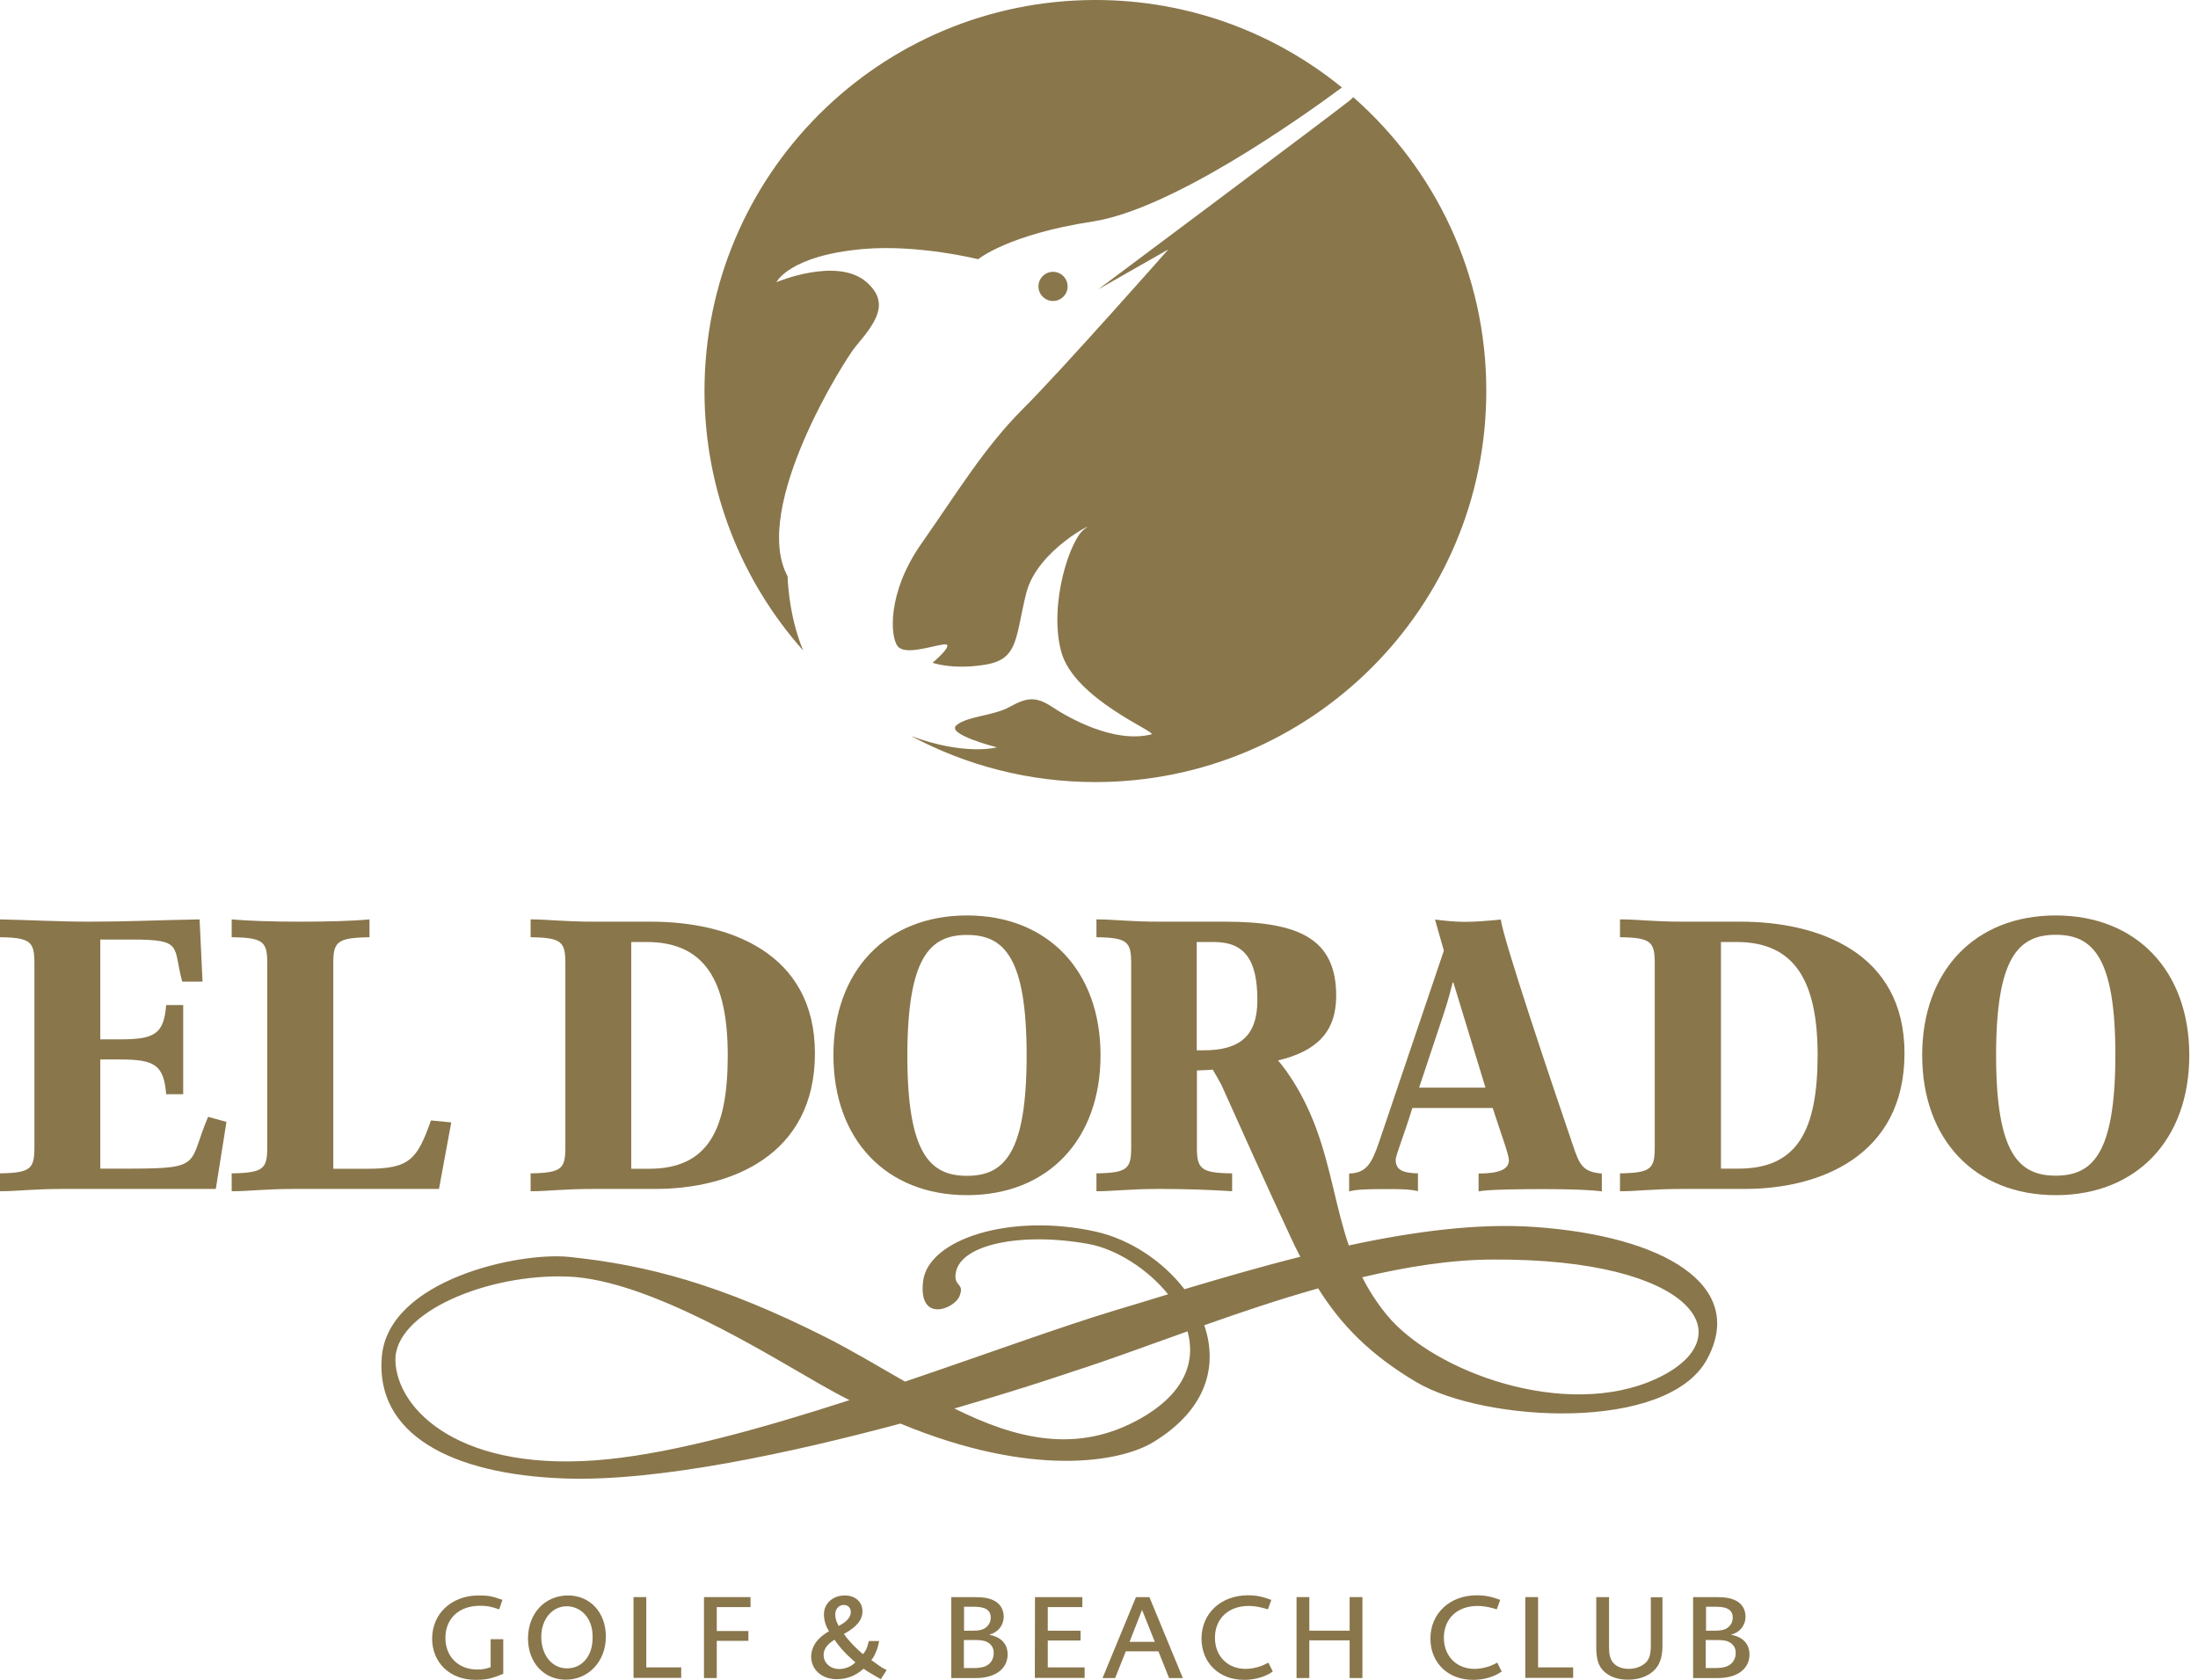 <svg width="157" height="120" viewBox="0 0 157 120" fill="none" xmlns="http://www.w3.org/2000/svg">
<path d="M14.865 79.781C13.437 83.117 14.537 83.48 9.387 83.48H7.163V75.684H8.638C11.073 75.684 11.705 76.106 11.869 78.166H13.086V71.798H11.869C11.705 73.835 11.073 74.245 8.638 74.245H7.163V67.116H9.411C13.133 67.116 12.325 67.584 13.016 70.124H14.467L14.257 65.677C11.003 65.735 9.142 65.84 6.403 65.84C4.284 65.84 2.142 65.723 0 65.677V66.952C2.224 66.976 2.458 67.292 2.458 68.849V81.923C2.458 83.48 2.224 83.784 0 83.819V85.095H0.047C1.264 85.095 2.318 84.931 4.542 84.931H15.415L16.176 80.144L14.865 79.781Z" fill="#89764B"/>
<path d="M32.233 80.179L30.782 80.038C29.799 82.824 29.26 83.491 26.241 83.491H23.806V68.849C23.806 67.292 24.04 66.987 26.393 66.952V65.677C25.152 65.794 23.408 65.84 21.418 65.84C19.44 65.84 17.696 65.782 16.549 65.677V66.952C18.855 66.976 19.089 67.292 19.089 68.849V81.923C19.089 83.48 18.855 83.784 16.549 83.819V85.095H16.607C17.825 85.095 18.878 84.931 21.102 84.931H31.356L32.233 80.179Z" fill="#89764B"/>
<path d="M42.443 84.931H46.832C52.123 84.931 58.209 82.59 58.209 75.251C58.209 68.017 52.017 65.84 46.516 65.84H42.443C40.219 65.84 39.166 65.677 37.948 65.677H37.901V66.952C40.149 66.976 40.383 67.292 40.383 68.849V81.923C40.383 83.48 40.149 83.784 37.901 83.819V85.095H37.948C39.166 85.095 40.219 84.931 42.443 84.931ZM45.077 67.292H46.188C50.309 67.292 51.982 70.019 51.982 75.392C51.982 80.706 50.578 83.491 46.352 83.491H45.088V67.292H45.077Z" fill="#89764B"/>
<path d="M69.071 85.376C74.865 85.376 78.61 81.396 78.61 75.38C78.61 69.364 74.853 65.395 69.071 65.395C63.277 65.395 59.531 69.375 59.531 75.38C59.531 81.396 63.288 85.376 69.071 85.376ZM69.071 66.788C71.716 66.788 73.331 68.38 73.331 75.391C73.331 82.403 71.716 83.995 69.071 83.995C66.425 83.995 64.81 82.403 64.81 75.391C64.822 68.38 66.425 66.788 69.071 66.788Z" fill="#89764B"/>
<path d="M101.283 85.095V83.819C100.195 83.796 99.691 83.574 99.691 82.848C99.691 82.544 100.195 81.35 100.885 79.149H106.621C107.288 81.209 107.779 82.485 107.779 82.883C107.779 83.527 107.089 83.831 105.614 83.831V85.107C106.246 84.966 108.704 84.943 110.261 84.943C112.157 84.943 113.702 85.002 114.416 85.107V83.831C113.07 83.726 112.824 83.222 112.356 81.83C110.846 77.405 107.311 66.918 107.206 65.689C106.328 65.77 105.485 65.852 104.619 65.852C103.905 65.852 103.191 65.77 102.501 65.689L103.133 67.912L98.509 81.572C97.983 83.105 97.608 83.796 96.367 83.831V85.107C96.847 84.966 97.737 84.943 98.825 84.943C99.914 84.931 100.815 84.955 101.283 85.095ZM103.133 72.384C103.472 71.354 103.613 70.768 103.765 70.183H103.812L106.106 77.698H101.365L103.133 72.384Z" fill="#89764B"/>
<path d="M124.341 65.84H120.268C118.044 65.84 116.991 65.677 115.773 65.677H115.715V66.952C117.962 66.976 118.196 67.292 118.196 68.849V81.923C118.196 83.48 117.962 83.784 115.715 83.819V85.095H115.773C116.991 85.095 118.044 84.931 120.268 84.931H124.657C129.948 84.931 136.035 82.59 136.035 75.251C136.046 68.017 129.843 65.84 124.341 65.84ZM124.189 83.48H122.925V67.292H124.037C128.157 67.292 129.831 70.019 129.831 75.392C129.819 80.706 128.415 83.48 124.189 83.48Z" fill="#89764B"/>
<path d="M146.838 65.395C141.044 65.395 137.299 69.375 137.299 75.38C137.299 81.396 141.056 85.376 146.838 85.376C152.632 85.376 156.378 81.396 156.378 75.38C156.378 69.375 152.621 65.395 146.838 65.395ZM146.838 83.983C144.193 83.983 142.578 82.391 142.578 75.38C142.578 68.369 144.193 66.777 146.838 66.777C149.484 66.777 151.099 68.369 151.099 75.38C151.087 82.403 149.484 83.983 146.838 83.983Z" fill="#89764B"/>
<path d="M109.593 87.647C105.532 87.366 100.943 87.974 96.343 88.969C95.418 86.266 95.079 83.491 94.002 80.577C92.855 77.475 91.31 75.778 91.287 75.754C94.061 75.087 95.442 73.718 95.442 71.131C95.442 67.069 92.797 65.84 87.506 65.84H82.859C80.635 65.84 79.582 65.677 78.365 65.677H78.318V66.952C80.565 66.976 80.799 67.292 80.799 68.849V81.923C80.799 83.48 80.565 83.784 78.318 83.819V85.095H78.365C79.582 85.095 80.635 84.931 82.859 84.931C84.65 84.931 86.347 84.99 88.009 85.095V83.819C85.739 83.796 85.493 83.48 85.493 81.923V76.469C85.891 76.445 86.289 76.445 86.628 76.41C86.85 76.784 87.061 77.159 87.26 77.534C88.243 79.734 90.62 85.025 92.2 88.396C92.422 88.876 92.644 89.332 92.879 89.777C90.034 90.491 87.237 91.31 84.603 92.094C83.07 90.093 80.717 88.536 78.294 87.986C72.161 86.617 66.285 88.525 65.934 91.533C65.583 94.553 68.193 93.499 68.544 92.574C68.895 91.65 68.181 91.931 68.251 91.064C68.427 88.864 73.004 87.998 77.756 88.864C79.687 89.215 81.958 90.62 83.433 92.457C82.11 92.867 80.823 93.253 79.617 93.616C75.813 94.763 70.405 96.741 64.646 98.696C62.762 97.619 60.877 96.484 58.981 95.524C51.502 91.755 46.223 90.362 40.663 89.789C37.069 89.414 27.741 91.416 27.272 96.917C26.804 102.43 32.188 105.321 40.312 105.614C47.007 105.86 56.628 103.753 64.319 101.693C73.671 105.579 80.027 104.467 82.403 103.004C86.254 100.651 86.991 97.502 86.019 94.67C88.618 93.745 91.369 92.82 94.154 92.036C95.781 94.623 97.841 96.765 101.189 98.743C106 101.587 119.098 102.36 121.942 97.081C124.775 91.825 118.864 88.29 109.593 87.647ZM85.961 75.029H85.481V67.292H86.698C88.864 67.292 89.812 68.497 89.812 71.447C89.812 74.057 88.501 75.029 85.961 75.029ZM43.495 104.233C32.891 105.333 28.361 100.698 28.244 97.221C28.127 93.745 34.857 90.959 40.593 91.193C46.328 91.427 54.627 96.624 58.618 98.907C59.321 99.305 59.999 99.679 60.678 100.019C54.568 101.997 48.376 103.729 43.495 104.233ZM81.466 101.33C76.901 103.917 72.524 102.769 68.169 100.616C73.261 99.141 76.819 97.912 76.819 97.912C79.137 97.174 81.864 96.156 84.826 95.103C85.411 97.233 84.673 99.516 81.466 101.33ZM118.29 98.497C111.852 101.458 102.406 98.017 99.047 93.921C98.321 93.031 97.76 92.141 97.303 91.24C100.475 90.491 103.624 89.988 106.585 89.976C121.017 89.882 124.716 95.536 118.29 98.497Z" fill="#89764B"/>
<path d="M61.113 24.756C62.565 23.024 63.595 21.654 61.898 20.156C59.802 18.318 55.46 20.156 55.46 20.156C55.46 20.156 56.361 18.26 61.628 17.791C65.573 17.44 69.868 18.517 69.868 18.517C69.868 18.517 71.999 16.75 78.039 15.825C83.657 14.971 92.799 8.509 95.853 6.25C91.055 2.341 84.921 0 78.249 0C62.822 0 50.321 12.501 50.321 27.928C50.321 35.045 52.99 41.541 57.368 46.469C56.303 43.917 56.256 41.166 56.256 41.166C53.622 36.309 60.329 25.692 61.113 24.756Z" fill="#89764B"/>
<path d="M96.659 6.94C96.577 7.022 96.518 7.092 96.413 7.174C95.102 8.227 78.446 20.67 78.446 20.67L83.456 17.814C83.456 17.814 75.812 26.476 73.05 29.226C70.287 31.988 68.321 35.266 65.828 38.812C63.335 42.359 63.592 45.508 64.119 46.163C64.646 46.819 66.483 46.163 67.396 46.034C68.321 45.906 66.612 47.345 66.612 47.345C66.612 47.345 68.052 47.872 70.416 47.474C72.781 47.076 72.511 45.508 73.307 42.359C74.092 39.21 78.563 37.104 77.509 37.759C76.456 38.414 74.888 43.143 75.8 46.549C76.725 49.967 82.753 52.332 82.238 52.46C79.581 53.128 76.327 51.278 75.145 50.494C73.963 49.71 73.307 49.839 72.125 50.494C70.943 51.15 69.105 51.15 68.321 51.805C67.537 52.46 71.212 53.385 71.212 53.385C71.212 53.385 68.953 54.017 65.079 52.578C69 54.673 73.483 55.867 78.235 55.867C93.662 55.867 106.163 43.366 106.163 27.939C106.175 19.558 102.488 12.055 96.659 6.94Z" fill="#89764B"/>
<path d="M74.175 20.459C74.175 19.886 74.643 19.418 75.216 19.418C75.79 19.418 76.258 19.886 76.258 20.459C76.258 21.033 75.79 21.501 75.216 21.501C74.643 21.501 74.175 21.033 74.175 20.459Z" fill="#89764B"/>
<path d="M33.957 119.999C32.143 119.999 30.867 118.782 30.867 117.049C30.867 115.258 32.272 113.971 34.191 113.971C34.859 113.971 35.151 114.018 35.889 114.287L35.654 114.966C35.046 114.755 34.8 114.708 34.273 114.708C32.787 114.708 31.815 115.621 31.815 117.003C31.815 118.337 32.74 119.262 34.086 119.262C34.472 119.262 34.636 119.226 35.046 119.098V117.096H35.947V119.566C35.069 119.929 34.718 119.999 33.957 119.999Z" fill="#89764B"/>
<path d="M40.419 119.988C38.839 119.988 37.715 118.759 37.715 117.038C37.715 115.259 38.92 113.971 40.571 113.971C42.151 113.971 43.275 115.189 43.275 116.898C43.286 118.665 42.046 119.988 40.419 119.988ZM42.327 116.863C42.327 115.61 41.507 114.744 40.477 114.744C39.447 114.744 38.663 115.669 38.663 116.921C38.663 118.244 39.435 119.18 40.501 119.18C41.578 119.18 42.327 118.291 42.327 117.026V116.863Z" fill="#89764B"/>
<path d="M45.251 119.871V114.089H46.164V119.11H48.657V119.859H45.251V119.871Z" fill="#89764B"/>
<path d="M51.198 114.803V116.512H53.457V117.214H51.198V119.871H50.285V114.089H53.609V114.803H51.198Z" fill="#89764B"/>
<path d="M62.915 119.953L62.833 119.906C62.119 119.484 62.026 119.449 61.686 119.204C61.124 119.707 60.492 119.953 59.766 119.953C58.701 119.953 57.94 119.274 57.94 118.337C57.94 117.869 58.163 117.389 58.514 117.05C58.76 116.827 58.818 116.769 59.216 116.523C58.982 116.172 58.853 115.739 58.853 115.317C58.853 114.545 59.486 113.971 60.34 113.971C61.089 113.971 61.604 114.428 61.604 115.107C61.604 115.715 61.194 116.219 60.281 116.722C60.574 117.167 61.23 117.846 61.651 118.162C61.873 117.881 61.92 117.776 62.061 117.225H62.798C62.716 117.612 62.681 117.752 62.541 118.068C62.435 118.314 62.388 118.396 62.236 118.595C62.271 118.618 62.295 118.642 62.318 118.642C62.423 118.724 62.552 118.817 62.704 118.923C62.95 119.098 63.102 119.192 63.161 119.215L63.313 119.285L63.336 119.297L62.915 119.953ZM61.042 118.7L60.796 118.478C60.352 118.092 59.837 117.506 59.614 117.132C59.087 117.448 58.83 117.811 58.83 118.22C58.83 118.794 59.31 119.227 59.954 119.227C60.363 119.227 60.843 119.028 61.101 118.747L61.042 118.7ZM60.27 114.65C59.919 114.65 59.661 114.931 59.661 115.329C59.661 115.61 59.743 115.856 59.907 116.149C60.48 115.856 60.773 115.516 60.773 115.154C60.773 114.861 60.574 114.65 60.27 114.65Z" fill="#89764B"/>
<path d="M69.726 119.871H67.947V114.089H69.586C70.3 114.089 70.698 114.171 71.061 114.37C71.459 114.592 71.693 115.002 71.693 115.482C71.693 115.844 71.552 116.172 71.307 116.418C71.119 116.593 70.991 116.664 70.651 116.781C71.494 116.921 71.974 117.436 71.974 118.174C71.974 119.204 71.096 119.871 69.726 119.871ZM69.609 114.779H68.86V116.488H69.492C69.879 116.488 70.124 116.441 70.312 116.336C70.593 116.172 70.768 115.891 70.768 115.563C70.768 115.025 70.394 114.779 69.609 114.779ZM70.546 117.319C70.323 117.19 70.089 117.155 69.562 117.155H68.849V119.157H69.527C69.972 119.157 70.276 119.098 70.499 118.97C70.803 118.794 70.979 118.466 70.979 118.092C70.99 117.764 70.838 117.483 70.546 117.319Z" fill="#89764B"/>
<path d="M73.916 119.871L73.928 114.089H77.31V114.803H74.841V116.488H77.182V117.19H74.841V119.11H77.474V119.859H73.916V119.871Z" fill="#89764B"/>
<path d="M83.505 119.871L82.744 117.963H80.415L79.654 119.871H78.753L81.141 114.089H82.1L84.488 119.871H83.505ZM81.574 115.002L80.684 117.284H82.487L81.574 115.002Z" fill="#89764B"/>
<path d="M90.656 119.567C90.153 119.848 89.509 120 88.865 120C87.075 120 85.822 118.783 85.822 117.05C85.822 115.259 87.204 113.96 89.135 113.96C89.72 113.96 90.188 114.054 90.809 114.288L90.563 114.967C90.422 114.92 90.317 114.885 90.247 114.873C89.861 114.768 89.521 114.721 89.182 114.721C87.742 114.721 86.782 115.634 86.782 116.992C86.782 118.303 87.683 119.216 88.971 119.216C89.228 119.216 89.498 119.181 89.755 119.11C90.048 119.04 90.212 118.97 90.598 118.771L90.914 119.403C90.797 119.485 90.715 119.532 90.656 119.567Z" fill="#89764B"/>
<path d="M96.403 119.871V117.179H93.523V119.871H92.61V114.089H93.523V116.488H96.403V114.089H97.316V119.871H96.403Z" fill="#89764B"/>
<path d="M107.007 119.567C106.504 119.848 105.86 120 105.216 120C103.425 120 102.173 118.783 102.173 117.05C102.173 115.259 103.554 113.96 105.485 113.96C106.071 113.96 106.539 114.054 107.159 114.288L106.913 114.967C106.773 114.92 106.668 114.885 106.597 114.873C106.211 114.768 105.872 114.721 105.532 114.721C104.092 114.721 103.133 115.634 103.133 116.992C103.133 118.303 104.034 119.216 105.321 119.216C105.579 119.216 105.848 119.181 106.106 119.11C106.398 119.04 106.562 118.97 106.948 118.771L107.264 119.403C107.147 119.485 107.066 119.532 107.007 119.567Z" fill="#89764B"/>
<path d="M108.95 119.871V114.089H109.863V119.11H112.368V119.859H108.95V119.871Z" fill="#89764B"/>
<path d="M118.548 118.735C118.232 119.508 117.366 119.988 116.289 119.988C115.587 119.988 115.025 119.801 114.604 119.426C114.171 119.04 114.019 118.548 114.019 117.6V114.089H114.932V117.6C114.932 118.057 114.955 118.22 115.049 118.478C115.224 118.934 115.692 119.215 116.324 119.215C116.746 119.215 117.109 119.098 117.401 118.899C117.788 118.618 117.916 118.279 117.916 117.495V114.1H118.747V117.565C118.747 118.021 118.689 118.408 118.548 118.735Z" fill="#89764B"/>
<path d="M122.726 119.871H120.936V114.089H122.574C123.288 114.089 123.686 114.171 124.049 114.37C124.447 114.592 124.681 115.002 124.681 115.482C124.681 115.844 124.541 116.172 124.295 116.418C124.108 116.593 123.979 116.664 123.639 116.781C124.482 116.921 124.962 117.436 124.962 118.174C124.974 119.204 124.096 119.871 122.726 119.871ZM122.609 114.779H121.86V116.488H122.492C122.879 116.488 123.124 116.441 123.312 116.336C123.593 116.172 123.768 115.891 123.768 115.563C123.768 115.025 123.394 114.779 122.609 114.779ZM123.546 117.319C123.335 117.19 123.101 117.155 122.563 117.155H121.837V119.157H122.516C122.972 119.157 123.265 119.098 123.487 118.97C123.792 118.794 123.979 118.466 123.979 118.092C123.991 117.764 123.838 117.483 123.546 117.319Z" fill="#89764B"/>
</svg>